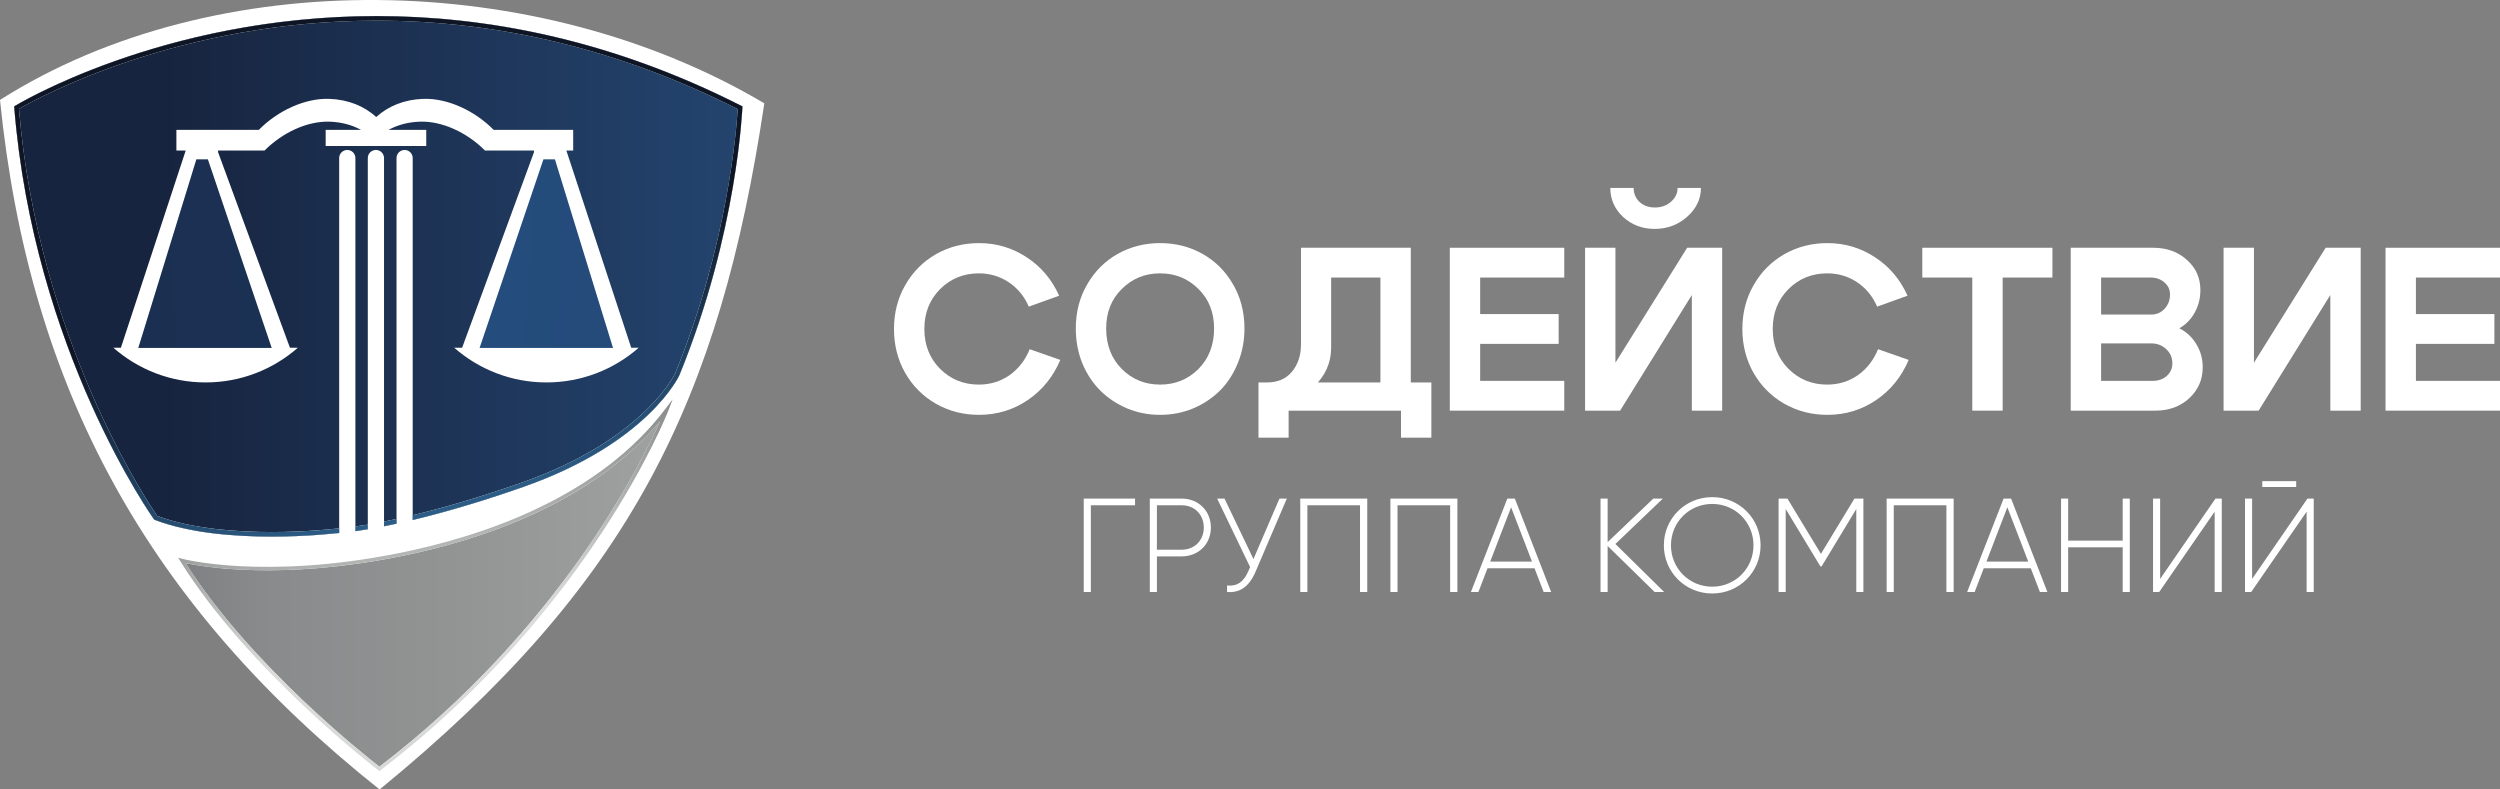 <?xml version="1.0" encoding="UTF-8"?> <svg xmlns="http://www.w3.org/2000/svg" width="190" height="60" viewBox="0 0 190 60" fill="none"><rect x="0" y="0" width="190" height="60" fill="#808080" stroke="none"/><path d="M0 7.594C16.391 -2.799 40.881 -2.344 58.089 7.854C54.695 30.481 47.883 44.437 28.849 60C11.271 46.027 2.219 29.571 0 7.594Z" fill="white"></path><path d="M41.529 29.065C38.846 29.065 36.395 28.069 34.522 26.429H35.121L40.583 11.567V11.442H36.861C35.497 10.072 33.6 9.184 31.901 9.247C31.003 9.278 30.209 9.5 29.523 9.871H32.395V11.098H24.751V9.871H27.442C26.756 9.5 25.962 9.278 25.064 9.247C23.366 9.184 21.468 10.072 20.104 11.442H16.574V11.567L22.036 26.429H22.634C20.765 28.069 18.311 29.065 15.627 29.065C12.94 29.065 10.489 28.069 8.617 26.429H9.188L14.113 11.442H13.406V9.871H19.669C21.106 8.411 23.177 7.45 25.023 7.513C26.481 7.565 27.689 8.071 28.594 8.893C29.499 8.071 30.707 7.565 32.166 7.513C34.01 7.45 36.082 8.411 37.519 9.871H43.562V11.442H43.044L47.973 26.429H48.54C46.667 28.069 44.217 29.065 41.529 29.065ZM1.077 8.085C2.56 26.72 11.722 39.495 11.722 39.495C17.044 41.541 25.433 40.536 25.433 40.536C25.433 40.536 25.548 40.532 25.778 40.511V12.014C25.778 12.014 25.778 12.014 25.778 12.01C25.778 11.674 26.053 11.397 26.394 11.397C26.735 11.397 27.01 11.674 27.01 12.01C27.01 12.014 27.01 12.014 27.01 12.014V40.369C27.289 40.331 27.602 40.283 27.953 40.224V12.01C27.953 11.671 28.229 11.397 28.57 11.397C28.907 11.397 29.186 11.671 29.186 12.01V39.998C29.485 39.939 29.802 39.873 30.136 39.801V12.01C30.136 11.671 30.411 11.397 30.749 11.397C31.09 11.397 31.365 11.671 31.365 12.01V39.52C33.551 38.996 36.346 38.206 39.751 37.013C49.316 33.656 51.635 28.51 51.635 28.51C56.066 17.684 56.425 8.085 56.425 8.085C26.143 -7.353 1.077 8.085 1.077 8.085Z" fill="white"></path><path d="M41.529 29.065C38.846 29.065 36.395 28.069 34.522 26.429H35.121L40.583 11.567V11.442H36.861C35.497 10.072 33.6 9.184 31.901 9.247C31.003 9.278 30.209 9.5 29.523 9.871H32.395V11.098H24.751V9.871H27.442C26.756 9.5 25.962 9.278 25.064 9.247C23.366 9.184 21.468 10.072 20.104 11.442H16.574V11.567L22.036 26.429H22.634C20.765 28.069 18.311 29.065 15.627 29.065C12.94 29.065 10.489 28.069 8.617 26.429H9.188L14.113 11.442H13.406V9.871H19.669C21.106 8.411 23.177 7.45 25.023 7.513C26.481 7.565 27.689 8.071 28.594 8.893C29.499 8.071 30.707 7.565 32.166 7.513C34.01 7.45 36.082 8.411 37.519 9.871H43.562V11.442H43.044L47.973 26.429H48.54C46.667 28.069 44.217 29.065 41.529 29.065ZM1.077 8.085C2.56 26.72 11.722 39.495 11.722 39.495C17.044 41.541 25.433 40.536 25.433 40.536C25.433 40.536 25.548 40.532 25.778 40.511V12.014C25.778 12.014 25.778 12.014 25.778 12.01C25.778 11.674 26.053 11.397 26.394 11.397C26.735 11.397 27.01 11.674 27.01 12.01C27.01 12.014 27.01 12.014 27.01 12.014V40.369C27.289 40.331 27.602 40.283 27.953 40.224V12.01C27.953 11.671 28.229 11.397 28.57 11.397C28.907 11.397 29.186 11.671 29.186 12.01V39.998C29.485 39.939 29.802 39.873 30.136 39.801V12.01C30.136 11.671 30.411 11.397 30.749 11.397C31.09 11.397 31.365 11.671 31.365 12.01V39.52C33.551 38.996 36.346 38.206 39.751 37.013C49.316 33.656 51.635 28.51 51.635 28.51C56.066 17.684 56.425 8.085 56.425 8.085C26.143 -7.353 1.077 8.085 1.077 8.085Z" fill="url(#paint0_linear_39_46)"></path><path d="M27.01 40.012V40.369C27.289 40.331 27.602 40.283 27.953 40.224V39.867C27.602 39.925 27.289 39.974 27.01 40.012ZM29.186 39.638V39.998C29.485 39.939 29.802 39.873 30.136 39.801V39.437C29.802 39.513 29.485 39.579 29.186 39.638ZM28.618 1.222C12.219 1.226 1.077 8.085 1.077 8.085C2.56 26.72 11.722 39.495 11.722 39.495C14.405 40.529 17.869 40.782 20.643 40.782C23.369 40.782 25.433 40.536 25.433 40.536C25.433 40.536 25.548 40.532 25.778 40.511V40.161C25.548 40.182 25.426 40.189 25.419 40.189H25.405L25.392 40.193C25.371 40.193 23.317 40.435 20.643 40.435C18.161 40.435 14.653 40.224 11.948 39.208C11.161 38.074 2.887 25.698 1.442 8.272C2.95 7.405 13.636 1.573 28.618 1.569H28.622C38.014 1.569 47.245 3.83 56.066 8.29C55.979 9.784 55.3 18.63 51.318 28.368C51.297 28.416 48.923 33.427 39.636 36.683C36.294 37.855 33.533 38.639 31.365 39.156V39.52C33.551 38.996 36.346 38.206 39.751 37.013C49.316 33.656 51.635 28.51 51.635 28.51C56.066 17.684 56.425 8.085 56.425 8.085C46.33 2.939 36.816 1.222 28.618 1.222Z" fill="white"></path><path d="M27.01 40.012V40.369C27.289 40.331 27.602 40.283 27.953 40.224V39.867C27.602 39.925 27.289 39.974 27.01 40.012ZM29.186 39.638V39.998C29.485 39.939 29.802 39.873 30.136 39.801V39.437C29.802 39.513 29.485 39.579 29.186 39.638ZM28.618 1.222C12.219 1.226 1.077 8.085 1.077 8.085C2.56 26.72 11.722 39.495 11.722 39.495C14.405 40.529 17.869 40.782 20.643 40.782C23.369 40.782 25.433 40.536 25.433 40.536C25.433 40.536 25.548 40.532 25.778 40.511V40.161C25.548 40.182 25.426 40.189 25.419 40.189H25.405L25.392 40.193C25.371 40.193 23.317 40.435 20.643 40.435C18.161 40.435 14.653 40.224 11.948 39.208C11.161 38.074 2.887 25.698 1.442 8.272C2.95 7.405 13.636 1.573 28.618 1.569H28.622C38.014 1.569 47.245 3.83 56.066 8.29C55.979 9.784 55.3 18.63 51.318 28.368C51.297 28.416 48.923 33.427 39.636 36.683C36.294 37.855 33.533 38.639 31.365 39.156V39.52C33.551 38.996 36.346 38.206 39.751 37.013C49.316 33.656 51.635 28.51 51.635 28.51C56.066 17.684 56.425 8.085 56.425 8.085C46.33 2.939 36.816 1.222 28.618 1.222Z" fill="url(#paint1_linear_39_46)"></path><path d="M13.866 42.562C13.866 42.562 19.992 44.22 30.406 42.126C37.581 40.683 45.835 37.562 50.719 31.119C50.719 31.119 44.992 46.119 28.876 58.401C28.876 58.401 19.087 50.968 13.866 42.562Z" fill="white"></path><path d="M13.866 42.562C13.866 42.562 19.992 44.22 30.406 42.126C37.581 40.683 45.835 37.562 50.719 31.119C50.719 31.119 44.992 46.119 28.876 58.401C28.876 58.401 19.087 50.968 13.866 42.562Z" fill="url(#paint2_linear_39_46)"></path><path d="M14.101 42.794C19.039 50.579 27.903 57.551 28.834 58.271C42.462 47.855 48.675 35.365 50.181 31.985C44.977 38.236 36.609 41.036 30.389 42.287C21.366 44.101 15.481 43.089 14.101 42.794ZM28.834 58.599L28.754 58.539C28.656 58.464 18.886 50.994 13.711 42.664L13.537 42.384L13.857 42.47C13.918 42.487 20.079 44.095 30.337 42.032C36.757 40.741 45.479 37.792 50.572 31.074L51.123 30.347L50.798 31.199C50.74 31.349 44.874 46.375 28.913 58.539L28.834 58.599Z" fill="white"></path><path d="M14.101 42.794C19.039 50.579 27.903 57.551 28.834 58.271C42.462 47.855 48.675 35.365 50.181 31.985C44.977 38.236 36.609 41.036 30.389 42.287C21.366 44.101 15.481 43.089 14.101 42.794ZM28.834 58.599L28.754 58.539C28.656 58.464 18.886 50.994 13.711 42.664L13.537 42.384L13.857 42.47C13.918 42.487 20.079 44.095 30.337 42.032C36.757 40.741 45.479 37.792 50.572 31.074L51.123 30.347L50.798 31.199C50.74 31.349 44.874 46.375 28.913 58.539L28.834 58.599Z" fill="url(#paint3_linear_39_46)"></path><path d="M14.923 12.111H15.799L20.649 26.441H10.51L14.923 12.111Z" fill="white"></path><path d="M14.923 12.111H15.799L20.649 26.441H10.51L14.923 12.111Z" fill="url(#paint4_linear_39_46)"></path><path d="M42.175 12.111H41.3L36.449 26.441H46.589L42.175 12.111Z" fill="white"></path><path d="M42.175 12.111H41.3L36.449 26.441H46.589L42.175 12.111Z" fill="url(#paint5_linear_39_46)"></path><path d="M86.264 37.893V38.401H82.904V44.993H82.364V37.893H86.264Z" fill="white"></path><path d="M89.809 37.893C91.092 37.893 92.028 38.837 92.028 40.094C92.028 41.342 91.092 42.285 89.809 42.285H87.925V44.993H87.385V37.893H89.809ZM89.809 41.778C90.786 41.778 91.489 41.068 91.489 40.094C91.489 39.111 90.786 38.401 89.809 38.401H87.925V41.778H89.809Z" fill="white"></path><path d="M97.238 37.893H97.798L95.425 43.442C94.927 44.608 94.224 45.065 93.257 44.993V44.496C94.02 44.578 94.519 44.233 94.886 43.381L95.008 43.097L92.503 37.893H93.063L95.263 42.488L97.238 37.893Z" fill="white"></path><path d="M103.911 37.893V44.993H103.361V38.401H99.36V44.993H98.82V37.893H103.911Z" fill="white"></path><path d="M110.762 37.893V44.993H110.212V38.401H106.211V44.993H105.671V37.893H110.762Z" fill="white"></path><path d="M117.318 44.993L116.625 43.188H113.052L112.359 44.993H111.789L114.558 37.893H115.129L117.888 44.993H117.318ZM113.255 42.681H116.432L114.844 38.553L113.255 42.681Z" fill="white"></path><path d="M126.476 44.993H125.754L122.18 41.494V44.993H121.64V37.893H122.18V41.2L125.652 37.893H126.375L122.77 41.342L126.476 44.993Z" fill="white"></path><path d="M130.129 45.105C128.072 45.105 126.453 43.472 126.453 41.443C126.453 39.415 128.072 37.782 130.129 37.782C132.185 37.782 133.804 39.415 133.804 41.443C133.804 43.472 132.185 45.105 130.129 45.105ZM130.129 44.588C131.89 44.588 133.265 43.188 133.265 41.443C133.265 39.699 131.89 38.299 130.129 38.299C128.367 38.299 126.993 39.699 126.993 41.443C126.993 43.188 128.367 44.588 130.129 44.588Z" fill="white"></path><path d="M141.618 37.893V44.993H141.078V38.684L138.441 43.046H138.35L135.713 38.684V44.993H135.173V37.893H135.845L138.39 42.093L140.936 37.893H141.618Z" fill="white"></path><path d="M148.477 37.893V44.993H147.927V38.401H143.926V44.993H143.386V37.893H148.477Z" fill="white"></path><path d="M155.033 44.993L154.34 43.188H150.766L150.074 44.993H149.504L152.273 37.893H152.844L155.603 44.993H155.033ZM150.97 42.681H154.147L152.558 38.553L150.97 42.681Z" fill="white"></path><path d="M161.324 37.893H161.864V44.993H161.324V41.596H157.18V44.993H156.64V37.893H157.18V41.088H161.324V37.893Z" fill="white"></path><path d="M168.314 44.993V38.887L164.099 44.993H163.631V37.893H164.17V43.999L168.375 37.893H168.854V44.993H168.314Z" fill="white"></path><path d="M171.934 37.011V36.565H174.51V37.011H171.934ZM175.304 44.993V38.887L171.089 44.993H170.621V37.893H171.16V43.999L175.365 37.893H175.844V44.993H175.304Z" fill="white"></path><path d="M68.795 28.344C68.227 27.342 67.943 26.228 67.943 25.002C67.943 23.776 68.227 22.667 68.795 21.677C69.364 20.675 70.139 19.891 71.121 19.325C72.115 18.759 73.21 18.476 74.405 18.476C75.731 18.476 76.938 18.835 78.027 19.555C79.116 20.262 79.938 21.235 80.495 22.473L78.187 23.304C77.844 22.514 77.335 21.895 76.66 21.447C75.985 20.999 75.228 20.775 74.388 20.775C73.228 20.775 72.245 21.176 71.441 21.978C70.648 22.779 70.251 23.787 70.251 25.002C70.251 26.216 70.648 27.224 71.441 28.026C72.245 28.828 73.228 29.229 74.388 29.229C75.252 29.229 76.027 28.993 76.713 28.521C77.4 28.038 77.915 27.378 78.258 26.54L80.583 27.354C80.039 28.639 79.21 29.659 78.098 30.413C76.997 31.156 75.766 31.528 74.405 31.528C73.21 31.528 72.115 31.245 71.121 30.679C70.139 30.113 69.364 29.335 68.795 28.344Z" fill="white"></path><path d="M84.069 24.966C84.069 26.216 84.465 27.242 85.258 28.044C86.051 28.834 87.022 29.229 88.17 29.229C89.318 29.229 90.288 28.834 91.081 28.044C91.874 27.242 92.271 26.216 92.271 24.966C92.271 23.74 91.874 22.738 91.081 21.96C90.288 21.17 89.318 20.775 88.17 20.775C87.022 20.775 86.051 21.17 85.258 21.96C84.465 22.738 84.069 23.74 84.069 24.966ZM81.761 24.966C81.761 23.717 82.051 22.597 82.631 21.606C83.211 20.604 83.986 19.832 84.956 19.29C85.927 18.747 86.998 18.476 88.17 18.476C89.341 18.476 90.412 18.747 91.383 19.29C92.353 19.832 93.129 20.604 93.709 21.606C94.289 22.597 94.579 23.717 94.579 24.966C94.579 25.91 94.407 26.794 94.064 27.619C93.732 28.433 93.277 29.128 92.697 29.706C92.117 30.272 91.436 30.72 90.655 31.05C89.874 31.369 89.046 31.528 88.17 31.528C87.294 31.528 86.465 31.369 85.684 31.05C84.903 30.72 84.223 30.272 83.643 29.706C83.063 29.128 82.601 28.433 82.258 27.619C81.927 26.794 81.761 25.91 81.761 24.966Z" fill="white"></path><path d="M95.645 29.069H108.783V33.261H106.475V31.209H97.935V33.261H95.645V29.069ZM96.249 29.069C97.089 29.069 97.734 28.798 98.184 28.256C98.646 27.702 98.876 27.006 98.876 26.169V18.83H107.22V31.192H104.912V21.093H101.167V26.417C101.167 27.572 100.723 28.568 99.835 29.405C98.959 30.242 97.823 30.661 96.426 30.661H95.912L95.645 29.069H96.249Z" fill="white"></path><path d="M112.492 23.87H118.457V26.134H112.492V28.946H118.884V31.209H110.185V18.83H118.884V21.093H112.492V23.87Z" fill="white"></path><path d="M125.756 17.397C124.821 17.397 124.022 17.096 123.359 16.495C122.708 15.882 122.383 15.145 122.383 14.284H124.158C124.158 14.721 124.312 15.08 124.62 15.363C124.927 15.634 125.312 15.77 125.774 15.77C126.247 15.77 126.649 15.629 126.981 15.346C127.324 15.051 127.496 14.697 127.496 14.284H129.271C129.271 15.122 128.922 15.853 128.223 16.477C127.525 17.091 126.703 17.397 125.756 17.397ZM130.886 31.209H128.579V22.42L123.128 31.209H120.465V18.83H122.773V27.566L128.223 18.83H130.886V31.209Z" fill="white"></path><path d="M133.272 28.344C132.704 27.342 132.42 26.228 132.42 25.002C132.42 23.776 132.704 22.667 133.272 21.677C133.84 20.675 134.615 19.891 135.597 19.325C136.592 18.759 137.686 18.476 138.882 18.476C140.207 18.476 141.414 18.835 142.503 19.555C143.592 20.262 144.415 21.235 144.971 22.473L142.663 23.304C142.32 22.514 141.811 21.895 141.136 21.447C140.462 20.999 139.704 20.775 138.864 20.775C137.704 20.775 136.722 21.176 135.917 21.978C135.124 22.779 134.728 23.787 134.728 25.002C134.728 26.216 135.124 27.224 135.917 28.026C136.722 28.828 137.704 29.229 138.864 29.229C139.728 29.229 140.503 28.993 141.19 28.521C141.876 28.038 142.391 27.378 142.734 26.54L145.06 27.354C144.515 28.639 143.687 29.659 142.574 30.413C141.474 31.156 140.243 31.528 138.882 31.528C137.686 31.528 136.592 31.245 135.597 30.679C134.615 30.113 133.84 29.335 133.272 28.344Z" fill="white"></path><path d="M155.984 18.83V21.093H152.202V31.209H149.894V21.093H146.095V18.83H155.984Z" fill="white"></path><path d="M163.43 21.093H159.684V23.905H163.501C163.903 23.905 164.24 23.758 164.513 23.463C164.785 23.168 164.921 22.809 164.921 22.384C164.921 22.007 164.779 21.701 164.495 21.465C164.223 21.217 163.868 21.093 163.43 21.093ZM163.501 26.098H159.684V28.946H163.607C164.033 28.946 164.388 28.822 164.672 28.574C164.956 28.315 165.099 27.997 165.099 27.619C165.099 27.183 164.945 26.823 164.637 26.54C164.329 26.246 163.95 26.098 163.501 26.098ZM163.82 31.209H157.376V18.83H163.643C164.672 18.83 165.525 19.136 166.199 19.749C166.886 20.351 167.229 21.117 167.229 22.048C167.229 22.662 167.087 23.227 166.803 23.746C166.519 24.265 166.128 24.666 165.631 24.949C166.187 25.232 166.619 25.639 166.927 26.169C167.247 26.688 167.406 27.271 167.406 27.92C167.406 28.851 167.063 29.635 166.377 30.272C165.69 30.897 164.838 31.209 163.82 31.209Z" fill="white"></path><path d="M179.413 31.209H177.105V22.42L171.655 31.209H168.992V18.83H171.3V27.566L176.75 18.83H179.413V31.209Z" fill="white"></path><path d="M183.609 23.87H189.574V26.134H183.609V28.946H190V31.209H181.301V18.83H190V21.093H183.609V23.87Z" fill="white"></path><defs><linearGradient id="paint0_linear_39_46" x1="-0" y1="30" x2="190" y2="30" gradientUnits="userSpaceOnUse"><stop stop-color="#17243F"></stop><stop offset="0.066" stop-color="#17243F"></stop><stop offset="0.489" stop-color="#2E5F96"></stop><stop offset="0.936" stop-color="#17243F"></stop><stop offset="1" stop-color="#17243F"></stop></linearGradient><linearGradient id="paint1_linear_39_46" x1="44.19" y1="0.763" x2="65.885" y2="88.397" gradientUnits="userSpaceOnUse"><stop stop-color="#0E1524"></stop><stop offset="0.178" stop-color="#0E1524"></stop><stop offset="0.385" stop-color="#2D5E88"></stop><stop offset="0.464" stop-color="#2E5F96"></stop><stop offset="0.788" stop-color="#17243F"></stop><stop offset="1" stop-color="#17243F"></stop></linearGradient><linearGradient id="paint2_linear_39_46" x1="0" y1="30" x2="199.215" y2="30" gradientUnits="userSpaceOnUse"><stop stop-color="#676A70"></stop><stop offset="0.099" stop-color="#888A8B"></stop><stop offset="0.171" stop-color="#929494"></stop><stop offset="0.258" stop-color="#A0A2A1"></stop><stop offset="0.343" stop-color="#ADAFAE"></stop><stop offset="0.399" stop-color="#BBBDBB"></stop><stop offset="0.462" stop-color="#DBDCD9"></stop><stop offset="0.521" stop-color="#D3D5D2"></stop><stop offset="0.615" stop-color="#B5B7B9"></stop><stop offset="0.91" stop-color="#676A70"></stop><stop offset="1" stop-color="#676A70"></stop></linearGradient><linearGradient id="paint3_linear_39_46" x1="43.89" y1="6.588" x2="61.949" y2="87.048" gradientUnits="userSpaceOnUse"><stop stop-color="#676A70"></stop><stop offset="0.034" stop-color="#676A70"></stop><stop offset="0.302" stop-color="#888A8B"></stop><stop offset="0.399" stop-color="#BBBDBB"></stop><stop offset="0.462" stop-color="#DBDCD9"></stop><stop offset="0.713" stop-color="#D3D5D2"></stop><stop offset="0.956" stop-color="#6E7274"></stop><stop offset="1" stop-color="#6E7274"></stop></linearGradient><linearGradient id="paint4_linear_39_46" x1="-3.327" y1="30.149" x2="213.678" y2="17.78" gradientUnits="userSpaceOnUse"><stop stop-color="#1A2E4F"></stop><stop offset="0.034" stop-color="#1A2E4F"></stop><stop offset="0.947" stop-color="#265183"></stop><stop offset="1" stop-color="#265183"></stop></linearGradient><linearGradient id="paint5_linear_39_46" x1="193.32" y1="30.149" x2="-23.675" y2="17.781" gradientUnits="userSpaceOnUse"><stop stop-color="#1A2E4F"></stop><stop offset="0.034" stop-color="#1A2E4F"></stop><stop offset="0.819" stop-color="#265183"></stop><stop offset="1" stop-color="#265183"></stop></linearGradient></defs></svg> 
